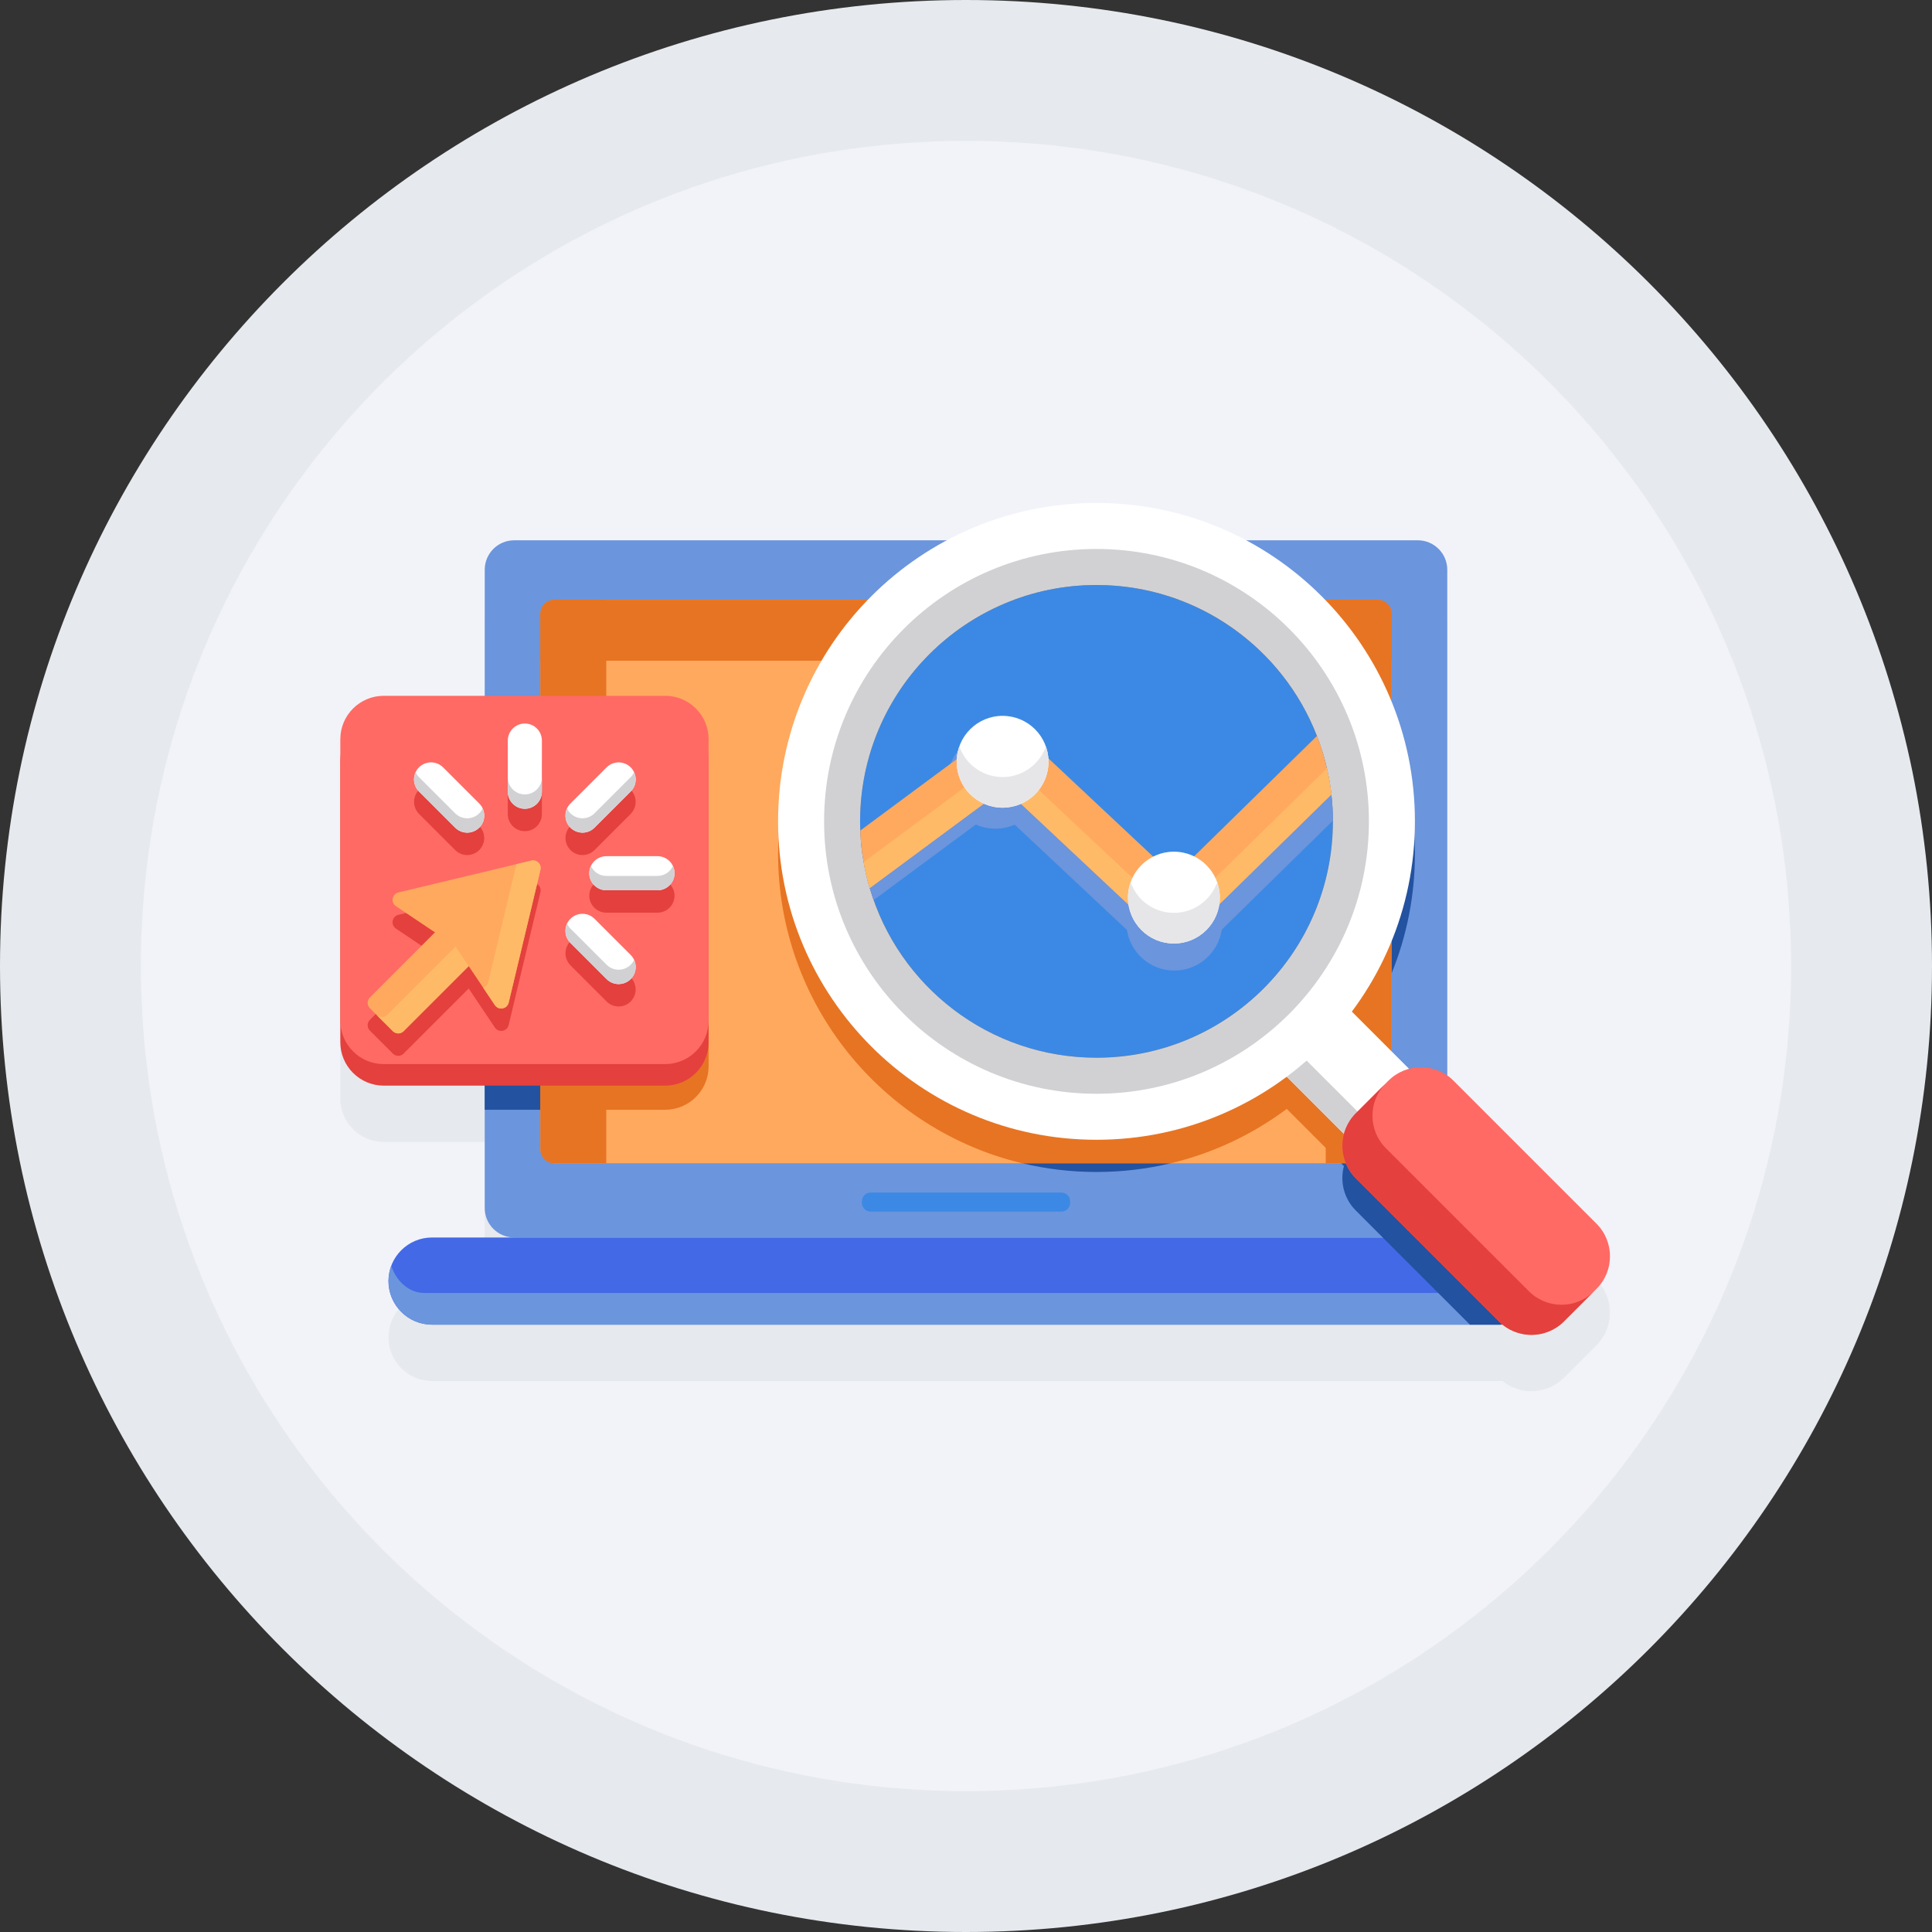 <?xml version="1.0" encoding="UTF-8"?>
<svg width="75px" height="75px" viewBox="0 0 75 75" version="1.1" xmlns="http://www.w3.org/2000/svg" xmlns:xlink="http://www.w3.org/1999/xlink">
    <rect x="0" y="0" width="75" height="75" fill="#333333" stroke="none"/>
    <title>编组</title>
    <defs>
        <polygon id="path-1" points="0 75 75 75 75 0 0 0"></polygon>
    </defs>
    <g id="页面-1" stroke="none" stroke-width="1" fill="none" fill-rule="evenodd">
        <g id="个人中心-普通会员-copy-2备份-2" transform="translate(-33, -823)">
            <g id="编组" transform="translate(33, 823)">
                <path d="M75,37.5 C75,58.211 58.211,75 37.5,75 C16.789,75 0,58.211 0,37.5 C0,16.789 16.789,0 37.5,0 C58.211,0 75,16.789 75,37.5" id="Fill-1" fill="#E6E9ED"></path>
                <path d="M69.531,37.5 C69.531,55.19 55.19,69.531 37.5,69.531 C19.81,69.531 5.469,55.19 5.469,37.5 C5.469,19.81 19.81,5.469 37.5,5.469 C55.19,5.469 69.531,19.81 69.531,37.5" id="Fill-3" fill="#F2F3F9"></path>
                <path d="M61.977,49.693 L56.425,44.141 C56.349,44.065 56.268,43.997 56.183,43.938 L56.183,24.306 C56.183,23.674 55.67,23.161 55.038,23.161 L48.377,23.161 C46.645,22.237 44.667,21.712 42.566,21.712 C40.465,21.712 38.487,22.237 36.754,23.161 L19.962,23.161 C19.33,23.161 18.817,23.674 18.817,24.306 L18.817,29.198 L14.897,29.198 C13.966,29.198 13.211,29.953 13.211,30.885 L13.211,42.645 C13.211,43.576 13.966,44.331 14.897,44.331 L18.817,44.331 L18.817,49.082 C18.817,49.714 19.33,50.227 19.962,50.227 L16.772,50.227 C15.838,50.227 15.08,50.984 15.08,51.919 C15.08,52.853 15.838,53.61 16.772,53.61 L58.228,53.61 C58.26,53.61 58.292,53.609 58.323,53.607 C59.025,54.179 60.059,54.137 60.713,53.483 L61.977,52.22 C62.674,51.522 62.674,50.391 61.977,49.693" id="Fill-5" fill="#E6E9ED"></path>
                <path d="M55.038,48.039 L19.962,48.039 C19.329,48.039 18.817,47.527 18.817,46.895 L18.817,22.119 C18.817,21.486 19.329,20.974 19.962,20.974 L55.038,20.974 C55.67,20.974 56.183,21.486 56.183,22.119 L56.183,46.895 C56.183,47.527 55.67,48.039 55.038,48.039" id="Fill-7" fill="#6B95DD"></path>
                <path d="M37.998,22.129 C37.998,22.404 37.775,22.627 37.5,22.627 C37.225,22.627 37.002,22.404 37.002,22.129 C37.002,21.854 37.225,21.631 37.5,21.631 C37.775,21.631 37.998,21.854 37.998,22.129" id="Fill-9" fill="#2252A0"></path>
                <path d="M58.228,51.423 L16.772,51.423 C15.838,51.423 15.08,50.665 15.08,49.731 L15.08,49.731 C15.08,48.797 15.838,48.039 16.772,48.039 L58.228,48.039 C59.162,48.039 59.92,48.797 59.92,49.731 L59.92,49.731 C59.92,50.665 59.162,51.423 58.228,51.423" id="Fill-11" fill="#4369E6"></path>
                <path d="M59.92,49.731 C59.92,49.645 59.91,49.563 59.899,49.481 C59.882,49.363 59.852,49.249 59.812,49.141 C59.604,49.756 59.111,50.192 58.531,50.192 L16.469,50.192 C15.889,50.192 15.396,49.756 15.188,49.141 C15.148,49.249 15.118,49.363 15.101,49.481 C15.09,49.563 15.081,49.645 15.081,49.731 C15.081,50.665 15.838,51.423 16.772,51.423 L58.228,51.423 C59.162,51.423 59.92,50.665 59.92,49.731" id="Fill-13" fill="#6B95DD"></path>
                <path d="M41.205,47.034 L33.795,47.034 C33.61,47.034 33.461,46.884 33.461,46.699 L33.461,46.63 C33.461,46.445 33.61,46.296 33.795,46.296 L41.205,46.296 C41.39,46.296 41.54,46.445 41.54,46.63 L41.54,46.699 C41.54,46.884 41.39,47.034 41.205,47.034" id="Fill-15" fill="#3B89E4"></path>
                <path d="M53.452,45.158 L21.548,45.158 C21.232,45.158 20.976,44.902 20.976,44.585 L20.976,23.856 C20.976,23.539 21.232,23.283 21.548,23.283 L53.452,23.283 C53.768,23.283 54.025,23.539 54.025,23.856 L54.025,44.585 C54.025,44.902 53.768,45.158 53.452,45.158" id="Fill-17" fill="#FFA95E"></path>
                <path d="M23.536,23.283 L21.596,23.283 C21.254,23.283 20.975,23.561 20.975,23.904 L20.975,44.621 C20.975,44.917 21.216,45.158 21.512,45.158 L23.536,45.158 L23.536,23.283 Z" id="Fill-19" fill="#E77422"></path>
                <path d="M51.464,23.283 L53.404,23.283 C53.746,23.283 54.025,23.561 54.025,23.904 L54.025,44.621 C54.025,44.917 53.784,45.158 53.488,45.158 L51.464,45.158 L51.464,23.283 Z" id="Fill-21" fill="#E77422"></path>
                <path d="M53.488,23.283 L21.512,23.283 C21.216,23.283 20.975,23.523 20.975,23.82 L20.975,25.649 L54.025,25.649 L54.025,23.82 C54.025,23.523 53.784,23.283 53.488,23.283" id="Fill-23" fill="#E77422"></path>
                <path d="M50.031,23.283 C48.517,22.134 46.731,21.327 44.786,20.974 L40.347,20.974 C38.401,21.327 36.615,22.134 35.101,23.283 L50.031,23.283 Z" id="Fill-25" fill="#2252A0"></path>
                <path d="M54.024,28.492 L54.024,37.779 C54.606,36.346 54.927,34.778 54.927,33.135 C54.927,31.493 54.606,29.925 54.024,28.492" id="Fill-27" fill="#2252A0"></path>
                <path d="M39.683,45.158 C40.608,45.379 41.573,45.496 42.566,45.496 C43.559,45.496 44.525,45.379 45.45,45.158 L39.683,45.158 Z" id="Fill-29" fill="#2252A0"></path>
                <path d="M58.228,48.039 L55.038,48.039 C55.671,48.039 56.183,47.527 56.183,46.895 L56.183,43.001 C55.744,42.694 55.198,42.607 54.698,42.741 L54.024,42.067 L54.024,44.585 C54.024,44.902 53.768,45.158 53.452,45.158 L52.061,45.158 L52.171,45.268 C52.012,45.864 52.166,46.527 52.634,46.994 L57.062,51.423 L58.228,51.423 C59.162,51.423 59.92,50.665 59.92,49.731 C59.92,48.797 59.162,48.039 58.228,48.039" id="Fill-31" fill="#2252A0"></path>
                <path d="M42.566,42.313 C37.498,42.313 33.389,38.204 33.389,33.135 C33.389,28.067 37.498,23.958 42.566,23.958 C47.634,23.958 51.743,28.067 51.743,33.135 C51.743,38.204 47.634,42.313 42.566,42.313 M54.024,44.585 L54.024,42.067 L52.478,40.521 C53.104,39.683 53.626,38.763 54.024,37.78 L54.024,28.492 C53.182,26.414 51.791,24.618 50.031,23.283 L35.101,23.283 C32.127,25.54 30.205,29.113 30.205,33.135 C30.205,38.969 34.247,43.859 39.683,45.158 L45.45,45.158 C47.104,44.762 48.63,44.034 49.951,43.048 L52.061,45.158 L53.452,45.158 C53.768,45.158 54.024,44.902 54.024,44.585" id="Fill-33" fill="#E77422"></path>
                <polygon id="Fill-35" fill="#FFFFFF" points="52.527 44.374 48.711 40.558 51.239 38.031 55.054 41.847"></polygon>
                <polygon id="Fill-37" fill="#D1D1D4" points="48.712 40.558 52.527 44.374 53.226 43.676 49.41 39.86"></polygon>
                <path d="M58.186,51.296 L52.634,45.744 C51.936,45.046 51.936,43.915 52.634,43.217 L53.897,41.954 C54.595,41.255 55.727,41.255 56.425,41.953 L61.977,47.505 C62.674,48.203 62.674,49.334 61.977,50.032 L60.713,51.296 C60.015,51.994 58.884,51.994 58.186,51.296" id="Fill-39" fill="#FF6A64"></path>
                <path d="M59.354,50.128 L53.802,44.576 C53.104,43.878 53.104,42.746 53.802,42.049 L53.902,41.949 C53.901,41.95 53.899,41.952 53.897,41.953 L52.634,43.217 C51.936,43.915 51.936,45.046 52.634,45.744 L58.186,51.296 C58.884,51.994 60.016,51.994 60.713,51.296 L61.876,50.132 C61.178,50.825 60.05,50.824 59.354,50.128" id="Fill-41" fill="#E4403D"></path>
                <path d="M42.566,41.063 C37.498,41.063 33.389,36.954 33.389,31.885 C33.389,26.817 37.498,22.708 42.566,22.708 C47.634,22.708 51.743,26.817 51.743,31.885 C51.743,36.954 47.634,41.063 42.566,41.063 M42.566,19.525 C35.739,19.525 30.205,25.059 30.205,31.885 C30.205,38.712 35.739,44.246 42.566,44.246 C49.393,44.246 54.927,38.712 54.927,31.885 C54.927,25.059 49.393,19.525 42.566,19.525" id="Fill-43" fill="#FFFFFF"></path>
                <path d="M42.566,41.063 C37.498,41.063 33.389,36.954 33.389,31.885 C33.389,26.817 37.498,22.708 42.566,22.708 C47.634,22.708 51.743,26.817 51.743,31.885 C51.743,36.954 47.634,41.063 42.566,41.063 M42.566,21.311 C36.726,21.311 31.991,26.045 31.991,31.885 C31.991,37.726 36.726,42.46 42.566,42.46 C48.406,42.46 53.141,37.726 53.141,31.885 C53.141,26.045 48.406,21.311 42.566,21.311" id="Fill-45" fill="#D1D1D4"></path>
                <path d="M42.566,41.063 C37.498,41.063 33.389,36.954 33.389,31.885 C33.389,26.817 37.498,22.708 42.566,22.708 C47.634,22.708 51.743,26.817 51.743,31.885 C51.743,36.954 47.634,41.063 42.566,41.063" id="Fill-47" fill="#FFA95E"></path>
                <path d="M51.744,31.884 C51.744,36.953 47.634,41.062 42.566,41.062 C38.397,41.062 34.878,38.284 33.763,34.475 C33.663,34.147 33.584,33.809 33.528,33.466 C33.453,33.066 33.409,32.656 33.397,32.241 C33.391,32.122 33.388,32.003 33.388,31.884 C33.388,26.816 37.497,22.709 42.566,22.709 C46.466,22.709 49.797,25.141 51.125,28.569 C51.284,28.975 51.413,29.394 51.509,29.828 C51.587,30.159 51.647,30.497 51.684,30.841 C51.725,31.181 51.744,31.531 51.744,31.884" id="Fill-49" fill="#3B89E4"></path>
                <path d="M51.684,30.841 C51.647,30.497 51.587,30.159 51.509,29.828 C51.468,29.643 51.421,29.461 51.368,29.281 L46.406,34.142 C46.159,34.022 45.881,33.953 45.587,33.953 C45.285,33.953 44.999,34.026 44.747,34.153 L40.499,30.17 C40.428,29.207 39.624,28.447 38.643,28.447 C37.651,28.447 36.84,29.223 36.784,30.201 L36.784,30.201 L33.423,32.69 C33.445,32.952 33.48,33.211 33.528,33.466 C33.584,33.809 33.663,34.147 33.763,34.475 C33.809,34.633 33.859,34.789 33.913,34.943 L37.881,32.008 C38.114,32.112 38.372,32.17 38.643,32.17 C38.909,32.17 39.162,32.114 39.39,32.014 L43.748,36.101 C43.885,36.993 44.656,37.677 45.587,37.677 C46.522,37.677 47.296,36.987 47.429,36.09 L51.743,31.858 C51.743,31.514 51.724,31.173 51.684,30.841" id="Fill-51" fill="#6B95DD"></path>
                <path d="M51.684,30.841 L47.331,35.109 L46.294,36.125 C45.906,36.503 45.291,36.509 44.897,36.141 L43.812,35.122 L39.634,31.203 L38.997,30.603 L38.194,31.197 L33.763,34.475 C33.663,34.147 33.584,33.809 33.528,33.466 C33.453,33.066 33.409,32.656 33.397,32.241 L37.141,29.469 L37.144,29.469 L37.384,29.287 L38.472,28.484 C38.866,28.194 39.406,28.225 39.763,28.559 L40.484,29.237 L40.697,29.434 L40.697,29.437 L44.769,33.256 L45.572,34.009 L46.35,33.247 L51.125,28.569 C51.284,28.975 51.413,29.394 51.509,29.828 C51.587,30.159 51.647,30.497 51.684,30.841" id="Fill-53" fill="#FFA95E"></path>
                <path d="M51.684,30.841 L47.331,35.109 L46.294,36.125 C45.906,36.503 45.291,36.509 44.897,36.141 L43.812,35.122 L39.634,31.203 L38.997,30.603 L38.194,31.197 L33.763,34.475 C33.663,34.147 33.584,33.809 33.528,33.466 L37.441,30.569 L38.197,30.009 L38.997,29.419 L39.634,30.016 L40.325,30.666 L43.962,34.078 L44.897,34.956 C45.291,35.328 45.906,35.319 46.294,34.941 L47.178,34.075 L51.509,29.828 C51.587,30.159 51.647,30.497 51.684,30.841" id="Fill-55" fill="#FFBA68"></path>
                <path d="M40.703,29.572 C40.703,30.556 39.905,31.354 38.921,31.354 C37.936,31.354 37.138,30.556 37.138,29.572 C37.138,28.587 37.936,27.789 38.921,27.789 C39.905,27.789 40.703,28.587 40.703,29.572" id="Fill-57" fill="#FFFFFF"></path>
                <path d="M38.921,30.165 C38.145,30.165 37.485,29.669 37.24,28.977 C37.174,29.163 37.138,29.363 37.138,29.572 C37.138,30.556 37.936,31.354 38.921,31.354 C39.905,31.354 40.703,30.556 40.703,29.572 C40.703,29.363 40.667,29.163 40.602,28.977 C40.357,29.669 39.697,30.165 38.921,30.165" id="Fill-59" fill="#E6E6E8"></path>
                <path d="M47.353,34.844 C47.353,35.829 46.555,36.627 45.57,36.627 C44.586,36.627 43.788,35.829 43.788,34.844 C43.788,33.86 44.586,33.062 45.57,33.062 C46.555,33.062 47.353,33.86 47.353,34.844" id="Fill-61" fill="#FFFFFF"></path>
                <path d="M45.57,35.437 C44.794,35.437 44.134,34.942 43.889,34.25 C43.824,34.436 43.788,34.636 43.788,34.844 C43.788,35.829 44.586,36.627 45.57,36.627 C46.554,36.627 47.353,35.829 47.353,34.844 C47.353,34.636 47.317,34.436 47.251,34.25 C47.006,34.942 46.346,35.437 45.57,35.437" id="Fill-63" fill="#E6E6E8"></path>
                <mask id="mask-2" fill="white">
                    <use xlink:href="#path-1"></use>
                </mask>
                <g id="Clip-66"></g>
                <polygon id="Fill-65" fill="#2252A0" mask="url(#mask-2)" points="18.817 43.081 20.976 43.081 20.976 28.784 18.817 28.784"></polygon>
                <path d="M25.821,28.784 L20.976,28.784 L20.976,43.081 L25.821,43.081 C26.753,43.081 27.508,42.326 27.508,41.395 L27.508,30.471 C27.508,29.539 26.753,28.784 25.821,28.784" id="Fill-67" fill="#E77422" mask="url(#mask-2)"></path>
                <path d="M14.897,42.144 L25.821,42.144 C26.753,42.144 27.508,41.389 27.508,40.457 L27.508,29.533 C27.508,28.602 26.753,27.847 25.821,27.847 L14.897,27.847 C13.966,27.847 13.211,28.602 13.211,29.533 L13.211,40.457 C13.211,41.389 13.966,42.144 14.897,42.144" id="Fill-68" fill="#E4403D" mask="url(#mask-2)"></path>
                <path d="M14.897,41.308 L25.821,41.308 C26.753,41.308 27.508,40.553 27.508,39.621 L27.508,28.697 C27.508,27.766 26.753,27.011 25.821,27.011 L14.897,27.011 C13.966,27.011 13.211,27.766 13.211,28.697 L13.211,39.621 C13.211,40.553 13.966,41.308 14.897,41.308" id="Fill-69" fill="#FF6A64" mask="url(#mask-2)"></path>
                <path d="M14.359,39.59 L16.885,37.064 L15.37,36.048 C15.156,35.904 15.215,35.574 15.466,35.513 L20.623,34.279 C20.838,34.227 21.032,34.421 20.98,34.636 L19.945,38.958 L19.746,39.793 C19.731,39.856 19.699,39.907 19.657,39.944 C19.532,40.056 19.319,40.05 19.211,39.889 L18.195,38.374 L15.669,40.9 C15.611,40.958 15.535,40.987 15.46,40.987 C15.384,40.987 15.308,40.958 15.25,40.9 L14.359,40.009 C14.244,39.893 14.244,39.706 14.359,39.59" id="Fill-70" fill="#E4403D" mask="url(#mask-2)"></path>
                <path d="M20.842,32.072 C20.782,32.133 20.711,32.181 20.632,32.214 C20.553,32.248 20.466,32.266 20.374,32.266 C20.283,32.266 20.196,32.248 20.117,32.214 C20.038,32.181 19.966,32.133 19.907,32.072 C19.787,31.953 19.712,31.787 19.712,31.604 L19.712,31.047 L19.712,29.619 C19.712,29.253 20.009,28.957 20.374,28.957 C20.74,28.957 21.036,29.253 21.036,29.619 L21.036,31.047 L21.036,31.604 C21.036,31.787 20.962,31.953 20.842,32.072" id="Fill-71" fill="#E4403D" mask="url(#mask-2)"></path>
                <path d="M22.989,35.138 C22.942,35.068 22.908,34.988 22.89,34.902 C22.881,34.859 22.876,34.814 22.876,34.768 C22.876,34.768 22.876,34.768 22.876,34.768 C22.877,34.719 22.883,34.671 22.893,34.624 C22.894,34.622 22.895,34.62 22.895,34.618 C22.964,34.325 23.225,34.107 23.538,34.107 L25.524,34.107 C25.79,34.107 26.017,34.264 26.122,34.49 C26.141,34.531 26.157,34.573 26.167,34.618 C26.168,34.62 26.169,34.622 26.169,34.624 C26.18,34.671 26.186,34.719 26.186,34.768 L26.186,34.768 L26.186,34.768 C26.186,34.814 26.181,34.859 26.172,34.902 C26.155,34.988 26.12,35.068 26.073,35.138 C25.954,35.315 25.752,35.43 25.524,35.43 L23.538,35.43 C23.31,35.43 23.109,35.315 22.989,35.138" id="Fill-72" fill="#E4403D" mask="url(#mask-2)"></path>
                <path d="M18.789,32.639 C18.788,32.64 18.788,32.641 18.788,32.643 C18.778,32.702 18.759,32.76 18.732,32.815 C18.727,32.826 18.721,32.837 18.715,32.848 C18.685,32.902 18.651,32.954 18.605,32.999 C18.347,33.258 17.928,33.258 17.669,32.999 L16.265,31.595 C16.265,31.595 16.265,31.595 16.265,31.595 C16.219,31.549 16.185,31.498 16.156,31.444 C16.149,31.433 16.143,31.422 16.138,31.411 C16.112,31.356 16.092,31.298 16.082,31.239 C16.082,31.237 16.082,31.236 16.082,31.235 C16.071,31.172 16.071,31.108 16.079,31.045 C16.079,31.043 16.079,31.04 16.08,31.037 C16.089,30.972 16.107,30.909 16.135,30.848 C16.167,30.78 16.209,30.716 16.265,30.659 C16.524,30.401 16.943,30.401 17.201,30.659 L18.605,32.063 C18.662,32.12 18.703,32.184 18.735,32.252 L18.735,32.252 C18.763,32.313 18.782,32.376 18.79,32.441 C18.791,32.444 18.791,32.446 18.791,32.45 C18.799,32.512 18.799,32.576 18.789,32.639" id="Fill-73" fill="#E4403D" mask="url(#mask-2)"></path>
                <path d="M21.96,37.117 C21.96,37.116 21.96,37.115 21.96,37.113 C21.95,37.05 21.95,36.987 21.958,36.924 C21.958,36.921 21.958,36.918 21.958,36.916 C21.967,36.851 21.986,36.787 22.014,36.727 L22.014,36.727 C22.046,36.659 22.087,36.594 22.144,36.537 C22.402,36.279 22.821,36.279 23.08,36.537 L24.484,37.942 C24.54,37.998 24.582,38.063 24.614,38.131 L24.614,38.131 C24.642,38.192 24.66,38.255 24.669,38.32 C24.669,38.322 24.67,38.325 24.67,38.328 C24.678,38.391 24.678,38.454 24.667,38.517 C24.667,38.519 24.667,38.52 24.667,38.522 C24.657,38.581 24.637,38.638 24.611,38.694 C24.605,38.705 24.6,38.716 24.593,38.727 C24.564,38.78 24.529,38.832 24.484,38.878 C24.225,39.136 23.806,39.136 23.548,38.878 L22.144,37.474 C22.098,37.428 22.063,37.377 22.034,37.322 C22.028,37.312 22.022,37.301 22.017,37.29 C21.99,37.234 21.971,37.177 21.96,37.117" id="Fill-74" fill="#E4403D" mask="url(#mask-2)"></path>
                <path d="M21.958,32.441 C21.967,32.376 21.986,32.313 22.014,32.252 L22.014,32.252 C22.046,32.184 22.087,32.12 22.144,32.063 L23.548,30.659 C23.806,30.401 24.225,30.401 24.484,30.659 C24.54,30.715 24.582,30.78 24.613,30.848 C24.642,30.909 24.66,30.972 24.669,31.037 C24.669,31.04 24.669,31.043 24.67,31.046 C24.677,31.108 24.677,31.172 24.667,31.235 C24.667,31.236 24.667,31.238 24.667,31.239 C24.657,31.298 24.637,31.356 24.611,31.411 C24.605,31.422 24.599,31.433 24.593,31.444 C24.564,31.498 24.529,31.55 24.484,31.595 C24.484,31.595 24.484,31.595 24.484,31.595 L23.08,32.999 C22.821,33.258 22.402,33.258 22.144,32.999 C22.098,32.954 22.063,32.902 22.034,32.848 C22.028,32.837 22.022,32.826 22.017,32.815 C21.99,32.76 21.971,32.702 21.961,32.643 C21.96,32.641 21.96,32.64 21.96,32.639 C21.95,32.576 21.95,32.512 21.957,32.45 C21.958,32.447 21.958,32.444 21.958,32.441" id="Fill-75" fill="#E4403D" mask="url(#mask-2)"></path>
                <path d="M14.359,39.139 L15.25,40.03 C15.366,40.146 15.554,40.146 15.669,40.03 L18.574,37.126 L17.264,35.816 L14.359,38.72 C14.244,38.836 14.244,39.024 14.359,39.139" id="Fill-76" fill="#FFA95E" mask="url(#mask-2)"></path>
                <path d="M14.614,39.394 C14.73,39.51 14.918,39.51 15.033,39.394 L17.938,36.49 L18.574,37.126 L15.669,40.03 C15.553,40.146 15.366,40.146 15.25,40.03 L14.359,39.139 L14.614,39.394 Z" id="Fill-77" fill="#FFBA68" mask="url(#mask-2)"></path>
                <path d="M19.746,38.923 L20.98,33.766 C21.032,33.551 20.838,33.358 20.623,33.409 L15.466,34.644 C15.215,34.704 15.156,35.034 15.37,35.178 L17.669,36.72 L19.211,39.019 C19.355,39.234 19.686,39.174 19.746,38.923" id="Fill-78" fill="#FFA95E" mask="url(#mask-2)"></path>
                <path d="M18.952,38.13 L20.05,33.546 L20.623,33.409 C20.838,33.358 21.032,33.551 20.98,33.766 L19.746,38.923 C19.686,39.174 19.355,39.234 19.211,39.019 L18.756,38.34 C18.847,38.31 18.926,38.24 18.952,38.13" id="Fill-79" fill="#FFBA68" mask="url(#mask-2)"></path>
                <path d="M20.374,31.396 L20.374,31.396 C20.74,31.396 21.036,31.1 21.036,30.735 L21.036,28.749 C21.036,28.383 20.74,28.087 20.374,28.087 C20.009,28.087 19.713,28.383 19.713,28.749 L19.713,30.735 C19.713,31.1 20.009,31.396 20.374,31.396" id="Fill-80" fill="#FFFFFF" mask="url(#mask-2)"></path>
                <path d="M20.374,30.839 C20.74,30.839 21.036,30.543 21.036,30.177 L21.036,30.735 C21.036,31.1 20.74,31.397 20.374,31.397 C20.009,31.397 19.713,31.1 19.713,30.735 L19.713,30.177 C19.713,30.543 20.009,30.839 20.374,30.839" id="Fill-81" fill="#D1D1D4" mask="url(#mask-2)"></path>
                <path d="M26.186,33.899 L26.186,33.899 C26.186,33.533 25.89,33.237 25.524,33.237 L23.538,33.237 C23.173,33.237 22.876,33.533 22.876,33.899 L22.876,33.899 C22.876,34.264 23.173,34.56 23.538,34.56 L25.524,34.56 C25.89,34.56 26.186,34.264 26.186,33.899" id="Fill-82" fill="#FFFFFF" mask="url(#mask-2)"></path>
                <path d="M23.538,34.003 L25.524,34.003 C25.79,34.003 26.017,33.846 26.122,33.62 C26.162,33.705 26.186,33.799 26.186,33.899 C26.186,34.264 25.89,34.56 25.524,34.56 L23.538,34.56 C23.173,34.56 22.876,34.264 22.876,33.899 C22.876,33.799 22.9,33.705 22.94,33.62 C23.045,33.846 23.273,34.003 23.538,34.003" id="Fill-83" fill="#D1D1D4" mask="url(#mask-2)"></path>
                <path d="M18.605,32.129 L18.605,32.129 C18.864,31.871 18.864,31.452 18.605,31.193 L17.201,29.789 C16.943,29.531 16.524,29.531 16.265,29.789 C16.007,30.048 16.007,30.467 16.265,30.725 L17.669,32.129 C17.928,32.388 18.347,32.388 18.605,32.129" id="Fill-84" fill="#FFFFFF" mask="url(#mask-2)"></path>
                <path d="M16.265,30.168 L17.669,31.572 C17.928,31.83 18.347,31.83 18.605,31.572 C18.662,31.516 18.703,31.451 18.735,31.383 C18.849,31.628 18.807,31.927 18.605,32.129 C18.347,32.388 17.928,32.388 17.669,32.129 L16.265,30.725 C16.063,30.523 16.021,30.224 16.135,29.979 C16.167,30.047 16.209,30.112 16.265,30.168" id="Fill-85" fill="#D1D1D4" mask="url(#mask-2)"></path>
                <path d="M24.484,38.008 L24.484,38.008 C24.742,37.749 24.742,37.33 24.484,37.072 L23.08,35.668 C22.821,35.409 22.402,35.409 22.144,35.668 C21.885,35.926 21.885,36.345 22.144,36.604 L23.548,38.008 C23.806,38.266 24.225,38.266 24.484,38.008" id="Fill-86" fill="#FFFFFF" mask="url(#mask-2)"></path>
                <path d="M22.144,36.046 L23.548,37.45 C23.806,37.709 24.225,37.709 24.484,37.45 C24.54,37.394 24.582,37.329 24.614,37.261 C24.728,37.506 24.686,37.806 24.484,38.008 C24.225,38.266 23.806,38.266 23.548,38.008 L22.144,36.604 C21.941,36.402 21.9,36.102 22.014,35.857 C22.046,35.925 22.087,35.99 22.144,36.046" id="Fill-87" fill="#D1D1D4" mask="url(#mask-2)"></path>
                <path d="M24.484,29.789 L24.484,29.789 C24.225,29.531 23.806,29.531 23.548,29.789 L22.144,31.193 C21.885,31.452 21.885,31.871 22.144,32.129 C22.402,32.388 22.821,32.388 23.08,32.129 L24.484,30.725 C24.742,30.467 24.742,30.048 24.484,29.789" id="Fill-88" fill="#FFFFFF" mask="url(#mask-2)"></path>
                <path d="M22.144,31.572 C22.402,31.83 22.821,31.83 23.08,31.572 L24.484,30.168 C24.54,30.112 24.582,30.047 24.614,29.979 C24.728,30.224 24.686,30.523 24.484,30.725 L23.08,32.129 C22.821,32.388 22.402,32.388 22.144,32.129 C21.941,31.927 21.9,31.628 22.014,31.383 C22.046,31.451 22.087,31.516 22.144,31.572" id="Fill-89" fill="#D1D1D4" mask="url(#mask-2)"></path>
            </g>
        </g>
    </g>
</svg>